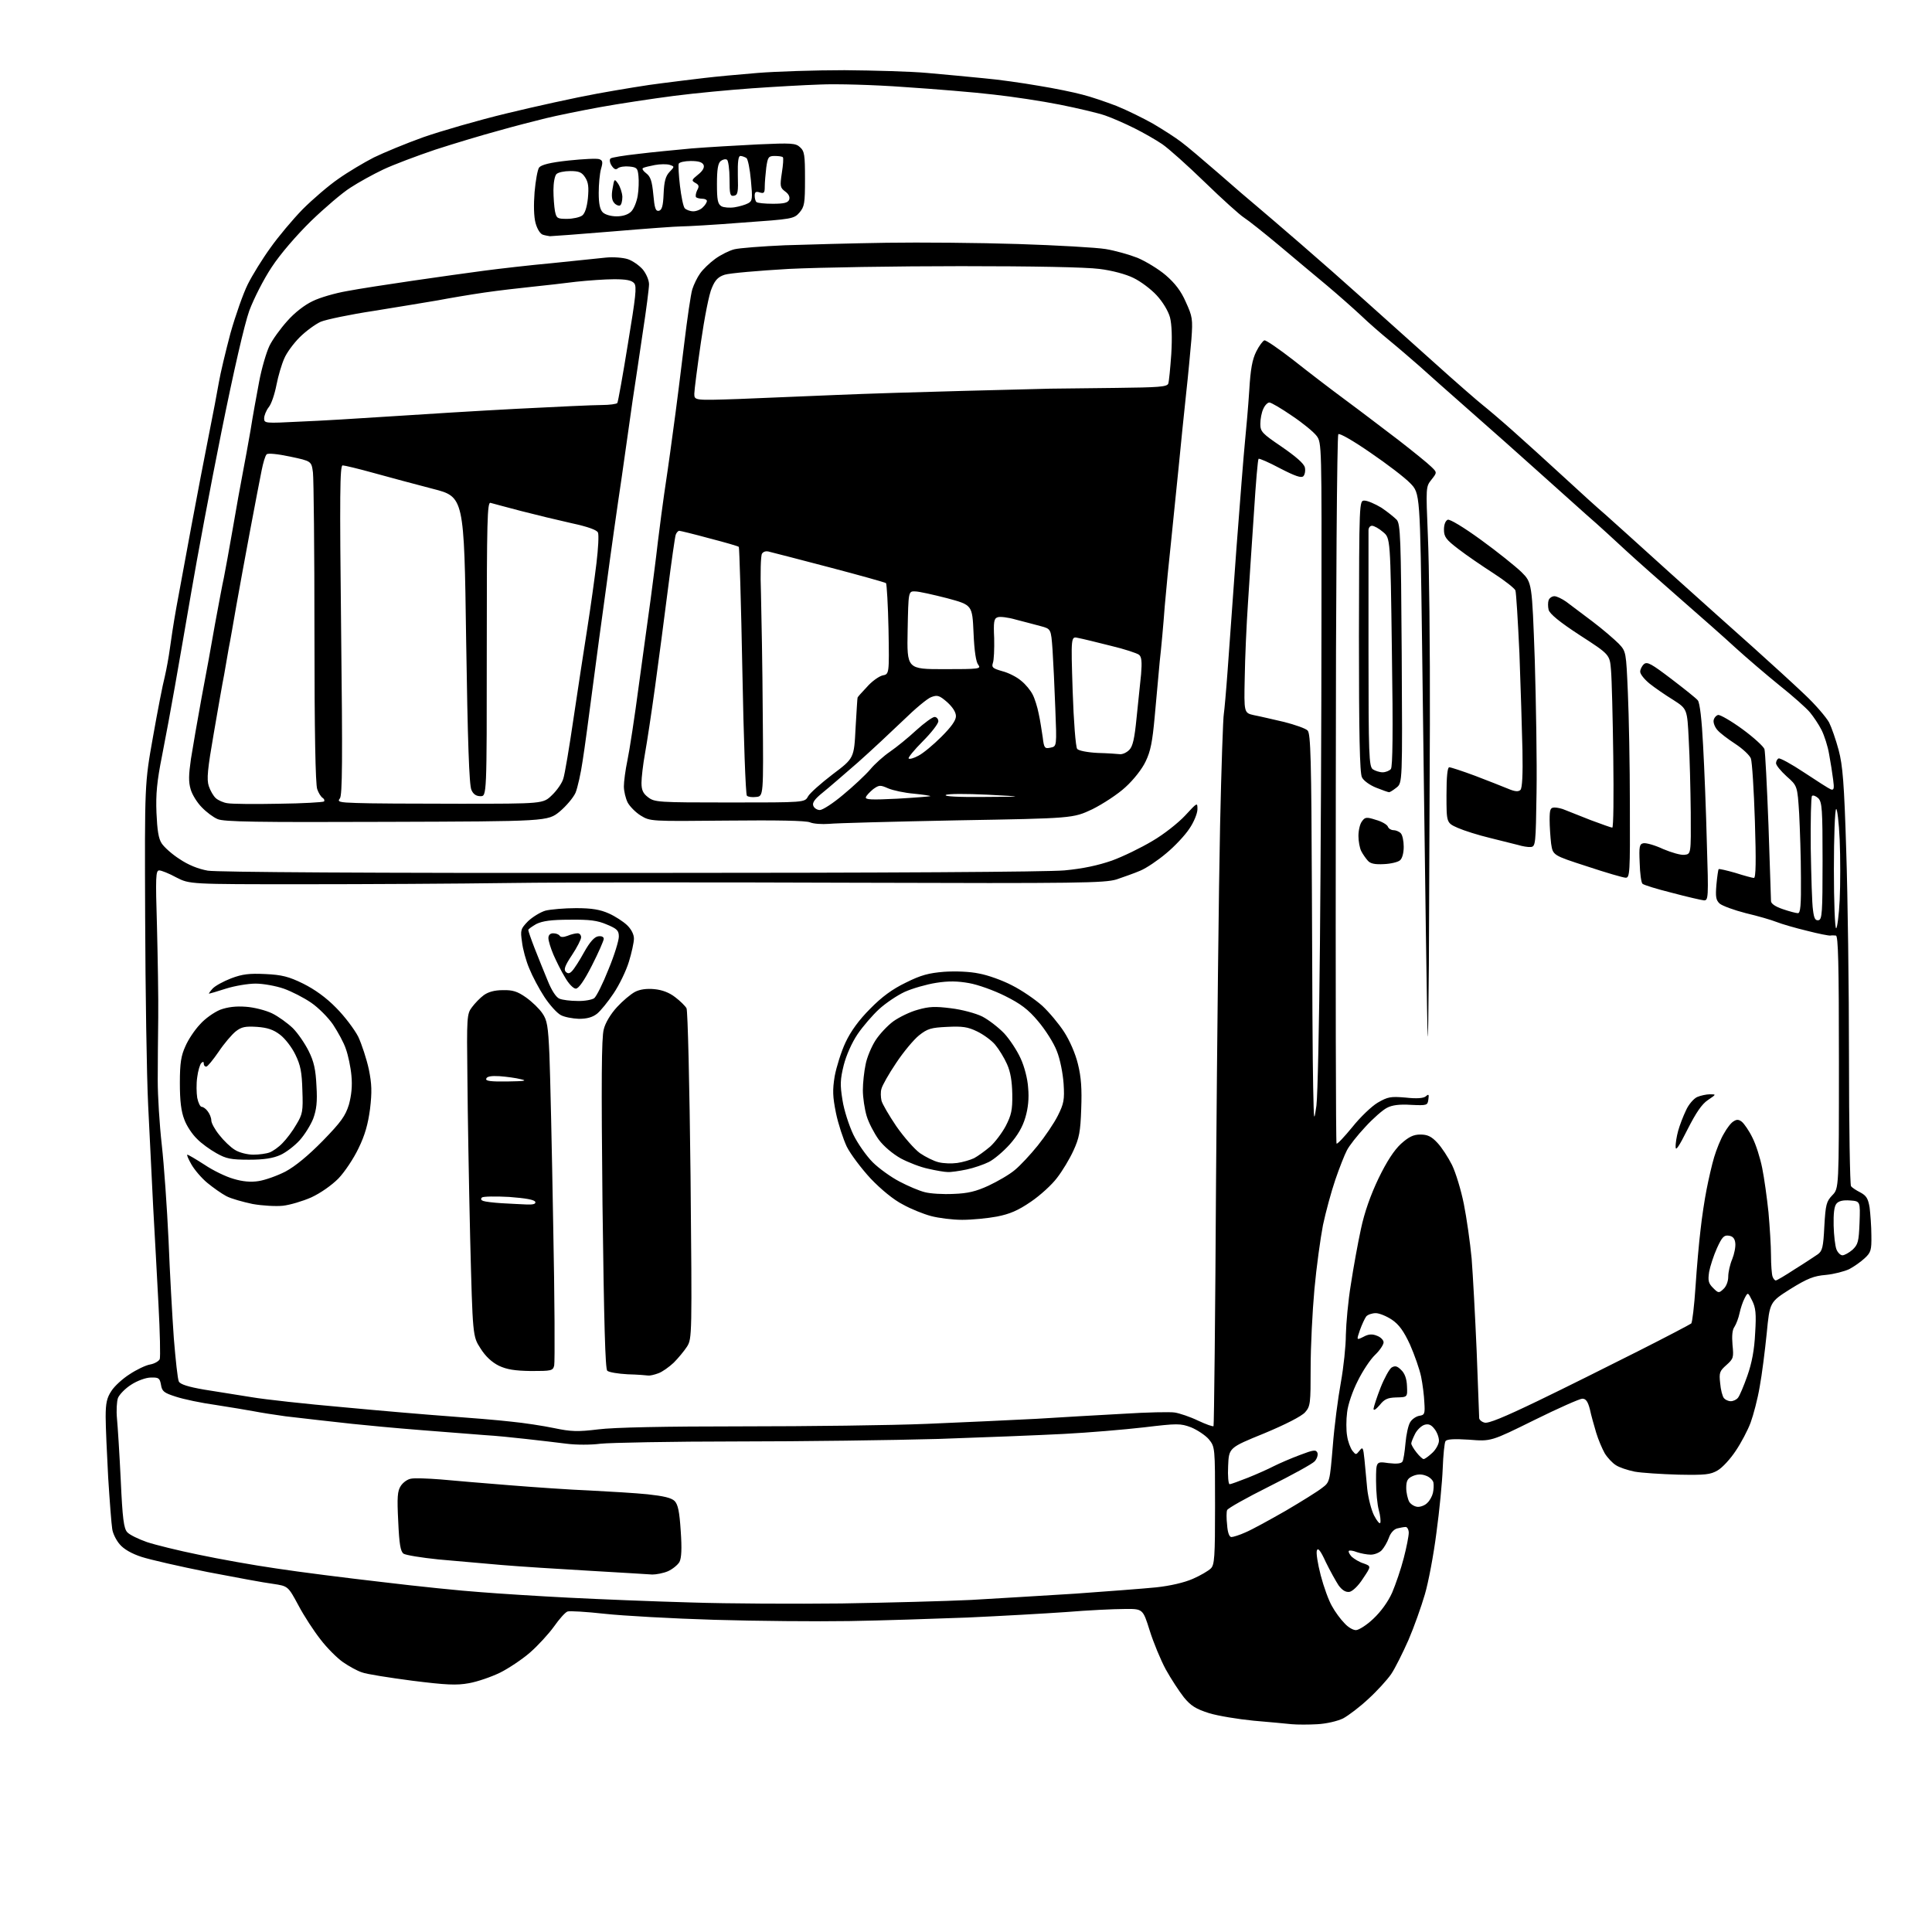 <?xml version="1.0" encoding="UTF-8" standalone="no"?>
<svg 
  version="1.1" 
  xmlns="http://www.w3.org/2000/svg" 
  xmlns:xlink="http://www.w3.org/1999/xlink" 
  xmlns:svg="http://www.w3.org/2000/svg"
  xmlns:rdf="http://www.w3.org/1999/02/22-rdf-syntax-ns#"
  xmlns:cc="http://creativecommons.org/ns#"
  xmlns:dc="http://purl.org/dc/elements/1.1/"
  viewBox="0 0 768 768"
  width="768"
  height="768"
>
<style>svg {background-color: white; }</style>"
<path stroke="none" fill="black" fill-rule="evenodd" d="M523.7,685.4C520.3,685.6 515.7,685.6 513.5,685.4C511.3,685.2 504.5,684.5 498.3,684.0C492.2,683.4 484.2,682.1 480.6,681.0C475.3,679.3 473.4,678.1 470.6,674.7C468.8,672.4 465.5,667.4 463.4,663.6C461.4,659.9 458.5,652.9 457.0,648.1C454.3,639.5 454.3,639.5 446.9,639.6C442.8,639.6 432.5,640.1 424.0,640.8C415.5,641.4 397.7,642.4 384.5,643.0C371.3,643.5 350.1,644.2 337.5,644.4C324.9,644.6 300.8,644.4 284.0,643.9C267.2,643.4 247.6,642.3 240.3,641.5C233.1,640.7 226.4,640.3 225.6,640.6C224.7,640.9 222.3,643.6 220.2,646.6C218.1,649.5 213.9,654.1 210.7,656.9C207.6,659.6 202.2,663.2 198.8,664.9C195.3,666.6 189.8,668.5 186.4,669.1C181.5,670.0 177.3,669.8 163.8,668.1C154.7,666.9 145.7,665.5 143.9,664.8C142.0,664.2 138.6,662.3 136.3,660.7C134.0,659.1 129.9,655.0 127.4,651.7C124.8,648.4 120.8,642.3 118.6,638.1C114.5,630.5 114.5,630.5 108.5,629.6C105.2,629.2 93.5,627.0 82.5,624.9C71.5,622.7 59.7,620.0 56.3,618.9C52.3,617.6 49.2,615.8 47.6,613.9C46.2,612.3 44.8,609.5 44.6,607.7C44.3,605.9 43.6,596.8 43.0,587.3C42.5,577.9 42.0,567.1 42.0,563.2C42.0,557.7 42.5,555.6 44.3,552.9C45.5,551.0 48.8,548.0 51.5,546.3C54.2,544.5 57.9,542.7 59.7,542.4C61.4,542.1 63.1,541.1 63.5,540.3C63.8,539.4 63.6,529.7 63.0,518.6C62.4,507.5 61.5,490.2 60.9,480.0C60.4,469.8 59.5,451.6 58.9,439.5C58.3,427.4 57.8,393.6 57.7,364.5C57.5,311.5 57.5,311.5 60.8,293.0C62.6,282.8 64.7,272.0 65.5,269.0C66.2,266.0 67.1,261.0 67.5,258.0C67.9,255.0 69.0,247.6 70.1,241.5C71.2,235.4 73.9,220.8 76.1,209.0C78.3,197.2 81.4,181.0 83.0,173.0C84.6,165.0 86.4,155.6 87.0,152.0C87.6,148.4 89.7,139.7 91.6,132.5C93.6,125.4 96.7,116.6 98.5,113.0C100.3,109.4 104.3,102.9 107.5,98.5C110.6,94.1 116.4,87.2 120.3,83.2C124.3,79.2 130.7,73.7 134.5,71.1C138.3,68.4 144.7,64.6 148.6,62.6C152.5,60.7 161.4,57.0 168.4,54.5C175.3,52.1 190.1,47.8 201.3,45.1C212.4,42.4 228.7,38.8 237.5,37.2C246.3,35.6 257.8,33.7 263.0,33.1C268.2,32.4 275.9,31.5 280.0,31.0C284.1,30.5 293.6,29.6 301.1,29.0C308.5,28.4 324.1,27.9 335.7,27.9C347.3,28.0 362.1,28.4 368.6,29.0C375.2,29.6 385.2,30.5 391.0,31.1C396.8,31.6 406.6,33.0 412.9,34.1C419.1,35.1 426.9,36.7 430.2,37.6C433.5,38.4 439.6,40.5 443.8,42.1C448.0,43.8 454.5,47.0 458.4,49.2C462.3,51.5 467.3,54.7 469.5,56.4C471.7,58.0 478.4,63.7 484.4,68.9C490.3,74.1 497.2,80.0 499.5,81.9C501.9,83.9 509.8,90.7 517.1,97.0C524.4,103.3 535.4,113.0 541.5,118.5C547.6,124.0 560.1,135.2 569.4,143.5C578.6,151.8 587.7,159.7 589.5,161.1C591.4,162.6 596.7,167.1 601.2,171.1C605.8,175.2 614.9,183.4 621.5,189.5C628.1,195.6 635.6,202.4 638.1,204.5C640.6,206.7 652.1,217.1 663.6,227.5C675.2,237.9 690.2,251.4 697.1,257.5C703.9,263.6 713.0,271.9 717.3,276.0C721.7,280.1 726.0,285.2 727.1,287.2C728.1,289.2 729.8,294.1 730.9,298.2C732.5,304.2 733.1,311.4 733.9,338.0C734.5,355.9 735.0,393.0 735.0,420.5C735.0,448.0 735.4,470.9 735.8,471.5C736.2,472.1 737.9,473.2 739.5,474.0C741.9,475.3 742.6,476.4 743.2,480.0C743.5,482.5 743.9,487.5 743.9,491.1C744.0,497.0 743.7,497.9 741.2,500.2C739.7,501.6 737.0,503.5 735.1,504.5C733.2,505.4 729.0,506.5 725.8,506.8C721.0,507.2 718.5,508.2 711.7,512.4C703.5,517.6 703.5,517.6 702.3,530.0C701.6,536.9 700.4,546.5 699.5,551.3C698.7,556.1 697.0,562.5 695.9,565.5C694.8,568.5 692.1,573.6 690.0,576.7C687.9,579.9 684.7,583.4 682.8,584.5C679.9,586.2 677.9,586.4 667.2,586.2C660.4,586.0 652.6,585.5 649.8,585.0C646.9,584.4 643.6,583.3 642.3,582.4C641.0,581.6 639.0,579.5 637.9,577.7C636.9,575.9 635.3,572.2 634.5,569.5C633.7,566.8 632.5,562.6 632.0,560.2C631.2,557.1 630.4,556.0 629.0,556.0C628.0,556.0 619.4,559.8 609.9,564.5C592.7,573.0 592.7,573.0 584.0,572.3C577.9,571.9 575.1,572.1 574.6,572.9C574.2,573.5 573.7,578.4 573.5,583.8C573.3,589.1 572.2,600.6 571.0,609.3C569.9,618.0 567.8,629.1 566.4,633.8C565.0,638.6 562.1,646.8 559.9,651.9C557.6,657.1 554.5,663.3 553.0,665.5C551.4,667.8 547.4,672.2 544.0,675.3C540.6,678.5 536.1,681.9 533.9,683.1C531.6,684.2 527.3,685.2 523.7,685.4zM539.0,648.0C540.1,648.0 543.3,646.0 545.9,643.5C548.9,640.7 551.8,636.7 553.4,633.1C554.8,629.8 556.9,623.7 558.0,619.4C559.1,615.2 560.0,610.6 560.0,609.3C560.0,608.1 559.4,607.0 558.8,607.0C558.1,607.0 556.5,607.3 555.3,607.6C554.0,608.0 552.7,609.5 552.1,611.3C551.5,613.0 550.2,615.2 549.3,616.2C548.4,617.2 546.4,618.0 544.9,618.0C543.4,618.0 540.9,617.5 539.4,617.0C537.9,616.4 536.5,616.2 536.2,616.5C535.9,616.8 536.4,617.8 537.3,618.8C538.3,619.7 540.4,621.0 542.1,621.5C545.1,622.6 545.1,622.6 541.8,627.5C539.9,630.5 537.6,632.6 536.4,632.8C534.9,633.0 533.5,632.1 532.1,630.2C531.0,628.5 528.7,624.4 527.0,620.9C525.0,616.5 523.9,615.1 523.5,616.3C523.1,617.1 523.8,621.6 525.0,626.2C526.2,630.8 528.2,636.3 529.5,638.5C530.7,640.7 532.9,643.7 534.4,645.2C535.8,646.8 537.8,648.0 539.0,648.0zM334.5,637.4C352.6,637.1 375.8,636.5 386.0,636.0C396.2,635.4 414.9,634.3 427.5,633.5C440.1,632.6 454.6,631.5 459.6,631.0C465.2,630.4 470.8,629.1 474.2,627.6C477.2,626.3 480.4,624.4 481.3,623.5C482.8,622.1 483.0,618.9 483.0,598.5C483.0,575.2 483.0,575.2 480.5,572.1C479.1,570.5 475.9,568.4 473.5,567.4C469.2,565.8 468.1,565.8 454.7,567.4C446.9,568.3 432.6,569.5 423.0,570.0C413.4,570.5 390.9,571.4 373.0,572.0C355.1,572.5 319.1,573.0 293.0,573.0C266.9,573.0 242.5,573.5 238.7,573.9C234.9,574.4 229.1,574.4 225.2,573.9C221.5,573.4 214.2,572.6 209.0,572.0C203.8,571.4 196.6,570.7 193.0,570.5C189.4,570.2 177.9,569.3 167.5,568.5C157.1,567.7 144.7,566.5 140.0,566.0C135.3,565.5 129.2,564.8 126.5,564.5C123.8,564.2 117.9,563.5 113.5,563.0C109.1,562.4 103.4,561.5 100.9,561.0C98.3,560.5 91.5,559.4 85.8,558.5C80.0,557.7 72.9,556.2 69.9,555.2C65.2,553.7 64.4,553.1 64.0,550.5C63.5,547.8 63.1,547.5 59.9,547.6C58.0,547.6 54.5,548.9 52.2,550.4C49.8,551.9 47.5,554.3 46.9,555.7C46.4,557.1 46.2,560.8 46.5,563.9C46.8,567.0 47.5,578.0 48.0,588.4C48.7,603.7 49.2,607.6 50.6,609.1C51.5,610.1 55.0,611.8 58.4,613.0C61.7,614.1 71.0,616.4 78.9,618.0C86.9,619.7 100.8,622.2 109.9,623.5C119.0,624.9 138.0,627.3 152.0,628.9C166.0,630.6 183.6,632.4 191.0,632.9C198.4,633.5 214.2,634.5 226.0,635.1C237.8,635.7 259.6,636.6 274.5,637.0C289.4,637.5 316.4,637.6 334.5,637.4zM259.3,625.9C257.8,625.8 246.5,625.1 234.3,624.4C222.0,623.7 206.3,622.7 199.3,622.1C192.2,621.5 181.0,620.5 174.3,619.9C167.5,619.2 161.3,618.2 160.4,617.6C159.2,616.7 158.7,613.8 158.3,604.8C157.8,595.1 158.0,592.7 159.3,590.7C160.2,589.3 162.0,588.0 163.4,587.8C164.8,587.5 170.1,587.7 175.2,588.1C180.3,588.6 192.6,589.6 202.5,590.4C212.4,591.2 226.8,592.2 234.5,592.5C242.2,592.9 252.5,593.5 257.4,594.0C263.8,594.7 266.9,595.4 268.2,596.7C269.5,598.1 270.1,600.8 270.6,608.6C271.1,615.7 270.9,619.3 270.1,620.9C269.4,622.1 267.3,623.8 265.5,624.6C263.6,625.4 260.8,625.9 259.3,625.9zM489.5,611.0C490.2,611.0 492.8,610.2 495.2,609.1C497.6,608.1 504.7,604.2 511.0,600.6C517.3,596.9 523.9,592.8 525.5,591.5C528.6,589.2 528.6,589.1 529.8,574.9C530.4,567.0 531.9,555.6 533.0,549.6C534.1,543.5 535.0,535.0 535.0,530.6C535.1,526.1 535.9,517.1 537.0,510.5C538.0,503.9 539.8,494.0 541.0,488.5C542.4,481.9 544.8,475.1 548.0,468.4C551.3,461.6 554.2,457.2 556.9,454.7C560.0,451.9 561.9,451.0 564.6,451.0C567.4,451.0 569.0,451.7 571.4,454.3C573.1,456.1 575.7,460.1 577.2,463.1C578.7,466.2 580.8,473.1 581.9,478.6C583.0,484.1 584.4,493.9 585.0,500.3C585.5,506.7 586.4,523.3 587.0,537.2C587.5,551.1 588.0,563.0 588.0,563.7C588.0,564.3 588.9,565.2 590.1,565.5C591.5,566.0 597.8,563.4 611.3,556.9C621.9,551.8 639.7,542.9 651.0,537.2C662.3,531.5 671.8,526.5 672.3,526.1C672.7,525.7 673.5,519.1 674.0,511.4C674.5,503.8 675.4,493.6 676.0,488.8C676.5,484.1 677.6,476.8 678.4,472.8C679.2,468.7 680.5,463.0 681.4,460.0C682.3,457.0 684.0,452.7 685.3,450.6C686.5,448.4 688.2,446.2 689.2,445.7C690.4,444.9 691.3,445.0 692.5,446.0C693.4,446.8 695.3,449.5 696.6,452.2C698.0,454.9 699.7,460.3 700.5,464.3C701.3,468.2 702.4,476.2 703.0,481.9C703.5,487.6 704.0,495.3 704.0,499.0C704.0,502.8 704.3,506.5 704.6,507.4C704.9,508.3 705.5,509.0 705.9,509.0C706.3,509.0 709.7,507.0 713.5,504.5C717.4,502.1 721.4,499.4 722.6,498.6C724.4,497.3 724.8,495.8 725.2,487.5C725.7,478.8 726.0,477.6 728.4,475.1C731.0,472.4 731.0,472.4 731.0,422.2C731.0,382.8 730.7,372.0 729.8,371.9C729.1,371.8 728.1,371.8 727.6,371.9C727.1,372.0 722.9,371.2 718.3,370.0C713.7,368.9 708.2,367.3 706.2,366.5C704.2,365.7 698.7,364.1 694.0,363.0C689.3,361.8 684.7,360.1 683.6,359.2C682.1,357.8 681.9,356.5 682.3,351.7C682.6,348.5 683.0,345.7 683.2,345.5C683.4,345.3 686.4,346.0 689.9,347.0C693.3,348.1 696.7,349.0 697.2,349.0C698.0,349.0 698.1,342.2 697.6,326.5C697.2,314.1 696.5,302.9 696.0,301.5C695.5,300.2 692.7,297.6 689.8,295.7C686.9,293.8 683.7,291.4 682.7,290.2C681.7,289.1 681.0,287.3 681.2,286.3C681.4,285.3 682.2,284.4 683.0,284.2C683.8,284.1 688.2,286.6 692.7,289.9C697.2,293.2 701.1,296.8 701.4,297.8C701.7,298.8 702.4,312.4 703.0,328.1C703.5,343.7 704.0,357.2 704.0,358.2C704.0,359.2 705.7,360.4 708.7,361.4C711.3,362.3 714.0,363.0 714.7,363.0C715.7,363.0 716.0,359.9 715.9,348.8C715.9,340.9 715.5,329.5 715.2,323.5C714.5,312.4 714.5,312.4 710.2,308.6C707.9,306.5 706.0,304.2 706.0,303.4C706.0,302.7 706.4,301.8 707.0,301.5C707.5,301.2 712.1,303.7 717.2,307.1C722.2,310.4 727.0,313.5 727.8,313.8C729.0,314.2 729.2,313.5 728.7,309.9C728.4,307.5 727.7,303.0 727.1,299.8C726.6,296.7 725.2,292.4 724.1,290.2C723.0,288.0 720.9,284.9 719.5,283.2C718.1,281.5 712.6,276.6 707.3,272.4C702.0,268.1 694.3,261.5 690.0,257.6C685.8,253.7 675.8,244.9 667.9,238.0C660.0,231.1 650.4,222.6 646.5,219.0C642.6,215.4 635.5,208.8 630.5,204.5C625.6,200.1 616.5,192.0 610.4,186.5C604.3,181.0 592.7,170.7 584.5,163.5C576.3,156.3 567.2,148.2 564.1,145.4C561.0,142.7 555.8,138.2 552.5,135.5C549.2,132.8 544.0,128.3 541.0,125.4C538.0,122.6 531.9,117.2 527.5,113.5C523.1,109.8 514.5,102.7 508.5,97.6C502.4,92.5 496.1,87.5 494.5,86.5C492.9,85.5 485.9,79.2 479.0,72.5C472.1,65.8 464.5,59.0 462.0,57.3C459.5,55.6 454.6,52.8 451.0,51.0C447.4,49.2 442.2,46.9 439.3,45.9C436.4,44.9 428.3,43.0 421.3,41.6C414.3,40.2 402.4,38.4 395.0,37.6C387.6,36.7 371.6,35.4 359.5,34.6C347.4,33.7 332.3,33.3 326.0,33.6C319.7,33.8 307.5,34.5 299.0,35.1C290.5,35.7 276.5,37.0 268.0,38.1C259.5,39.2 246.2,41.2 238.5,42.6C230.8,44.0 221.1,46.0 217.0,47.0C212.9,48.0 204.3,50.2 198.0,52.0C191.7,53.7 180.4,57.1 173.0,59.5C165.6,62.0 156.3,65.5 152.3,67.4C148.3,69.3 142.5,72.5 139.3,74.6C136.1,76.6 129.1,82.6 123.6,87.9C117.8,93.6 111.4,101.0 108.0,106.2C104.8,111.0 100.9,118.7 99.1,123.5C97.2,128.8 92.9,147.4 88.0,171.8C83.6,193.6 78.3,222.1 76.1,235.0C73.9,247.9 70.9,265.0 69.5,273.0C68.1,281.0 65.8,293.4 64.4,300.5C62.4,310.5 61.9,315.7 62.2,323.1C62.5,330.0 63.0,333.4 64.3,335.3C65.3,336.8 68.4,339.6 71.4,341.5C74.8,343.8 78.7,345.4 82.6,346.1C86.4,346.7 146.4,347.1 250.3,347.0C353.7,347.0 416.1,346.6 423.1,346.0C430.6,345.3 436.5,344.0 442.0,342.1C446.4,340.5 453.6,337.0 458.1,334.3C462.6,331.7 468.4,327.1 471.1,324.2C476.0,318.9 476.0,318.9 476.0,321.7C476.0,323.3 474.6,326.8 472.8,329.4C471.1,332.0 467.0,336.4 463.6,339.2C460.3,342.0 455.7,345.1 453.3,346.1C451.0,347.1 446.7,348.6 443.8,349.6C439.0,351.0 429.3,351.2 340.0,350.9C285.8,350.7 224.2,350.7 203.0,351.0C181.8,351.3 144.5,351.5 120.0,351.5C75.4,351.5 75.4,351.5 70.1,348.8C67.2,347.2 64.1,346.0 63.3,346.0C61.9,346.0 61.8,348.5 62.4,368.2C62.7,380.5 63.0,396.8 62.9,404.5C62.8,412.2 62.7,423.4 62.7,429.5C62.7,435.6 63.4,447.0 64.3,455.0C65.2,463.0 66.4,480.1 67.0,493.0C67.5,505.9 68.5,523.5 69.1,532.0C69.8,540.5 70.6,548.2 71.1,549.2C71.7,550.3 74.8,551.3 81.2,552.4C86.3,553.2 94.8,554.6 100.0,555.4C105.2,556.3 121.7,558.1 136.5,559.4C151.3,560.8 170.2,562.4 178.5,563.0C186.8,563.6 197.8,564.5 203.0,565.1C208.2,565.6 216.0,566.8 220.3,567.7C227.0,569.1 229.6,569.2 237.8,568.2C244.0,567.4 264.5,567.0 295.0,567.0C321.1,567.0 354.2,566.6 368.5,566.0C382.8,565.4 402.4,564.5 412.0,564.0C421.6,563.4 437.1,562.5 446.5,562.0C455.9,561.4 465.1,561.2 467.0,561.5C468.9,561.8 473.1,563.2 476.2,564.7C479.4,566.2 482.2,567.2 482.4,566.9C482.6,566.7 483.1,522.4 483.4,468.5C483.8,414.6 484.5,351.5 485.0,328.2C485.5,305.0 486.2,285.0 486.5,283.7C486.7,282.5 487.4,274.8 488.0,266.5C488.6,258.2 490.2,236.4 491.5,218.0C492.9,199.6 494.4,180.4 494.9,175.5C495.4,170.6 496.2,161.4 496.6,155.2C497.1,146.7 497.8,142.9 499.4,139.7C500.5,137.5 502.0,135.5 502.6,135.3C503.2,135.1 508.4,138.7 514.2,143.2C520.0,147.8 529.4,155.0 535.1,159.2C540.8,163.4 550.2,170.6 556.0,175.0C561.8,179.5 567.6,184.2 568.9,185.5C571.3,187.8 571.3,187.8 569.0,190.7C566.8,193.5 566.8,193.6 567.6,213.0C568.1,223.7 568.5,257.5 568.4,288.0C568.3,318.5 568.1,361.5 568.0,383.5C567.6,423.5 567.6,423.5 566.8,370.0C566.4,340.6 565.7,289.4 565.3,256.3C564.5,196.1 564.5,196.1 560.6,192.1C558.4,189.8 551.3,184.4 544.7,179.9C537.9,175.2 532.5,172.1 532.0,172.6C531.5,173.1 531.0,235.2 531.0,313.8C530.9,391.0 531.0,454.4 531.3,454.6C531.6,454.9 534.4,451.9 537.6,448.0C540.7,444.1 545.3,439.7 547.7,438.3C551.7,436.0 552.8,435.8 558.7,436.3C563.2,436.8 565.8,436.6 566.8,435.8C567.9,434.8 568.1,435.0 567.8,437.0C567.5,439.4 567.3,439.5 560.9,439.2C556.3,438.9 553.3,439.3 551.3,440.4C549.7,441.2 545.8,444.6 542.7,448.0C539.5,451.4 536.3,455.5 535.4,457.3C534.5,459.0 532.4,464.3 530.8,469.0C529.2,473.7 527.0,481.8 525.9,487.0C524.9,492.2 523.3,503.7 522.5,512.5C521.7,521.3 521.0,535.3 521.0,543.7C521.0,558.0 520.9,559.0 518.8,561.4C517.4,563.0 510.9,566.3 502.5,569.8C488.5,575.5 488.5,575.5 488.2,582.8C488.0,586.7 488.3,590.0 488.8,590.0C489.3,590.0 492.5,588.8 496.1,587.4C499.6,586.0 504.3,583.9 506.4,582.8C508.6,581.7 513.2,579.7 516.7,578.4C522.2,576.3 523.1,576.2 523.7,577.5C524.0,578.4 523.5,579.9 522.6,580.9C521.7,581.9 513.5,586.4 504.5,590.9C495.5,595.4 488.0,599.6 487.8,600.3C487.5,601.0 487.5,603.6 487.8,606.2C488.0,609.3 488.7,611.0 489.5,611.0zM548.7,605.3C548.9,604.7 548.7,602.4 548.1,600.3C547.5,598.2 547.0,593.0 547.0,588.7C547.0,580.9 547.0,580.9 551.9,581.6C555.2,582.0 557.0,581.8 557.5,581.0C557.9,580.4 558.4,577.1 558.7,573.7C559.0,570.3 559.8,566.5 560.6,565.3C561.3,564.1 563.0,563.0 564.2,562.8C566.3,562.5 566.5,562.0 566.2,557.5C566.1,554.8 565.5,550.1 564.9,547.2C564.3,544.3 562.3,538.6 560.5,534.5C558.0,529.1 556.1,526.5 553.3,524.6C551.2,523.2 548.3,522.0 546.9,522.0C545.4,522.0 543.7,522.6 543.1,523.3C542.5,524.1 541.4,526.5 540.6,528.7C539.2,532.8 539.2,532.8 542.0,531.4C544.0,530.3 545.5,530.2 547.4,531.0C548.8,531.5 550.0,532.7 550.0,533.6C550.0,534.5 548.5,536.8 546.6,538.6C544.7,540.4 541.6,545.1 539.7,549.0C537.7,552.9 535.8,558.4 535.5,561.4C535.1,564.4 535.1,568.6 535.5,570.8C535.8,573.0 536.8,575.6 537.6,576.7C539.0,578.4 539.0,578.4 540.4,576.7C541.7,575.0 541.9,575.3 542.4,580.2C542.7,583.1 543.2,588.4 543.5,591.9C543.9,595.5 545.1,600.2 546.2,602.4C547.4,604.7 548.5,606.0 548.7,605.3zM563.7,599.0C564.9,599.0 566.6,598.3 567.4,597.4C568.3,596.6 569.3,594.8 569.6,593.5C569.9,592.2 570.0,590.3 569.8,589.3C569.6,588.4 568.3,587.1 566.8,586.6C565.0,585.9 563.3,586.0 561.5,586.8C559.5,587.7 559.0,588.7 559.0,591.5C559.0,593.4 559.6,595.9 560.2,597.0C560.9,598.1 562.5,599.0 563.7,599.0zM565.9,580.0C566.4,580.0 567.9,578.9 569.4,577.5C570.8,576.2 572.0,574.0 572.0,572.7C572.0,571.3 571.2,569.2 570.2,568.0C568.9,566.3 567.8,565.9 566.2,566.4C565.0,566.8 563.3,568.4 562.5,570.0C561.7,571.6 561.0,573.3 561.0,573.8C561.0,574.3 561.9,575.9 563.1,577.4C564.2,578.8 565.5,580.0 565.9,580.0zM548.4,558.6C546.9,560.3 546.0,560.9 546.0,560.0C546.1,559.2 547.3,555.4 548.8,551.6C550.3,547.8 552.3,544.2 553.2,543.6C554.6,542.8 555.4,543.0 557.0,544.6C558.4,545.9 559.2,548.1 559.3,551.0C559.5,555.4 559.5,555.4 555.1,555.5C551.5,555.6 550.3,556.2 548.4,558.6zM688.0,557.0C689.0,557.0 690.3,556.4 690.9,555.6C691.5,554.9 693.2,550.9 694.6,546.9C696.4,541.8 697.4,536.5 697.7,529.9C698.2,522.1 697.9,519.8 696.5,517.0C694.8,513.6 694.8,513.6 693.5,516.1C692.8,517.4 691.9,520.1 691.5,522.0C691.1,523.9 690.2,526.3 689.5,527.4C688.6,528.6 688.4,531.0 688.7,534.6C689.2,539.6 689.1,540.1 686.3,542.6C683.6,545.0 683.3,545.6 683.8,549.9C684.0,552.4 684.7,555.1 685.3,555.8C685.8,556.4 687.0,557.0 688.0,557.0zM257.7,546.8C257.0,546.7 253.4,546.4 249.5,546.3C245.7,546.1 242.1,545.5 241.4,544.9C240.6,544.2 240.1,526.2 239.5,478.7C239.0,430.0 239.1,412.4 240.0,409.2C240.6,406.6 242.8,403.0 245.3,400.3C247.5,397.9 250.7,395.2 252.4,394.3C254.3,393.3 257.0,392.9 260.1,393.2C263.3,393.5 266.1,394.6 268.4,396.4C270.4,397.9 272.4,399.9 272.9,400.8C273.4,401.7 274.1,431.3 274.5,467.3C275.1,531.0 275.1,532.1 273.1,535.3C272.0,537.0 269.6,539.9 267.8,541.7C266.0,543.4 263.2,545.4 261.7,545.9C260.1,546.5 258.3,546.9 257.7,546.8zM211.1,545.0C204.6,544.9 201.5,544.4 198.3,542.9C195.5,541.5 193.0,539.2 191.0,536.0C187.9,531.2 187.9,531.2 186.9,492.3C186.4,471.0 185.9,442.2 185.8,428.3C185.5,404.3 185.6,403.0 187.6,400.4C188.7,398.9 190.8,396.7 192.3,395.6C194.1,394.3 196.6,393.6 199.9,393.6C203.8,393.5 205.7,394.1 209.1,396.5C211.5,398.2 214.4,401.0 215.6,402.8C217.5,405.5 217.9,407.9 218.4,419.2C218.7,426.5 219.4,456.8 219.9,486.6C220.5,516.3 220.6,541.6 220.3,542.8C219.8,544.9 219.2,545.0 211.1,545.0zM685.1,512.4C686.2,511.4 687.0,509.4 687.0,507.5C687.0,505.7 687.7,502.6 688.6,500.5C689.4,498.5 690.0,495.6 689.8,494.1C689.6,492.3 688.8,491.4 687.2,491.2C685.3,490.9 684.5,491.8 682.5,496.2C681.2,499.1 679.8,503.4 679.4,505.6C678.9,509.1 679.1,510.1 681.0,512.0C683.1,514.1 683.3,514.1 685.1,512.4zM732.4,499.0C733.2,499.0 735.0,498.0 736.4,496.8C738.6,494.7 738.9,493.6 739.2,486.0C739.5,477.5 739.5,477.5 735.4,477.2C732.6,477.0 730.9,477.4 730.0,478.5C729.1,479.6 728.8,482.5 728.9,487.2C729.0,491.1 729.5,495.3 730.0,496.6C730.5,497.9 731.6,499.0 732.4,499.0zM382.5,484.9C378.6,484.9 373.1,484.2 370.1,483.4C367.1,482.6 362.1,480.6 358.9,478.8C355.3,477.0 350.2,472.8 346.1,468.5C342.4,464.5 338.1,458.8 336.6,455.8C335.2,452.8 333.2,446.8 332.3,442.4C331.0,435.9 330.9,433.4 331.8,427.8C332.5,424.1 334.4,418.0 336.1,414.4C338.2,409.9 341.5,405.4 345.9,401.0C350.5,396.3 354.7,393.2 360.1,390.6C366.1,387.6 369.2,386.8 375.3,386.3C379.8,386.0 385.5,386.2 389.2,387.0C392.6,387.6 398.5,389.7 402.3,391.7C406.1,393.6 411.5,397.3 414.3,399.8C417.1,402.4 421.0,407.1 423.0,410.2C425.2,413.6 427.5,418.8 428.5,423.0C429.8,428.2 430.1,432.9 429.8,440.8C429.5,449.9 429.0,452.4 426.7,457.4C425.2,460.7 422.3,465.5 420.2,468.2C418.2,470.9 413.5,475.2 409.8,477.7C404.7,481.2 401.4,482.6 396.3,483.6C392.6,484.3 386.4,484.9 382.5,484.9zM112.5,479.3C109.8,479.6 104.3,479.3 100.4,478.6C96.6,477.8 91.9,476.5 90.0,475.5C88.1,474.5 84.7,472.1 82.4,470.2C80.1,468.3 77.3,465.0 76.1,462.9C74.9,460.8 74.1,459.0 74.5,459.0C74.8,459.0 77.9,460.8 81.3,463.0C84.7,465.3 89.9,467.8 92.8,468.6C96.4,469.7 99.7,470.0 102.8,469.5C105.4,469.1 110.2,467.4 113.5,465.7C117.4,463.6 122.5,459.4 128.3,453.5C135.6,446.0 137.3,443.6 138.7,439.1C139.7,435.4 140.1,431.7 139.7,427.6C139.4,424.2 138.4,419.5 137.5,417.0C136.7,414.5 134.3,410.2 132.4,407.3C130.5,404.5 126.5,400.5 123.7,398.6C120.8,396.6 115.9,394.1 112.8,393.0C109.6,391.9 104.6,391.0 101.6,391.0C98.6,391.0 93.3,391.9 89.8,393.0C86.4,394.1 83.3,395.0 83.1,395.0C82.9,395.0 83.5,394.1 84.5,393.0C85.5,391.9 88.8,390.1 91.9,388.9C96.4,387.2 99.1,386.9 105.5,387.2C112.0,387.5 114.8,388.2 120.5,391.0C125.1,393.3 129.6,396.5 133.6,400.6C137.0,404.0 140.9,409.2 142.4,412.1C143.8,415.1 145.7,420.9 146.6,425.0C147.8,430.9 147.9,434.0 147.1,440.8C146.3,446.8 145.1,451.2 142.5,456.5C140.6,460.5 137.0,465.9 134.5,468.5C131.8,471.2 127.4,474.3 123.7,476.0C120.3,477.5 115.2,479.0 112.5,479.3zM209.3,478.8C212.0,478.9 213.0,478.6 212.8,477.8C212.5,476.9 209.0,476.3 202.4,475.8C197.0,475.5 192.1,475.6 191.6,476.0C191.0,476.6 191.2,477.1 192.1,477.4C192.9,477.7 196.2,478.1 199.5,478.3C202.8,478.5 207.2,478.7 209.3,478.8zM379.0,474.6C384.8,474.4 388.0,473.6 393.0,471.3C396.6,469.6 401.3,466.9 403.4,465.1C405.5,463.4 409.6,459.0 412.5,455.4C415.4,451.8 419.0,446.5 420.5,443.5C422.9,438.7 423.2,437.2 422.8,430.8C422.5,426.6 421.4,421.0 420.1,417.8C418.9,414.6 415.5,409.3 412.7,406.0C408.7,401.2 405.7,399.0 399.5,395.9C395.1,393.7 388.7,391.4 385.2,390.8C380.7,390.0 377.1,389.9 372.1,390.7C368.3,391.3 362.7,392.9 359.6,394.3C356.6,395.7 352.0,398.8 349.4,401.2C346.9,403.5 343.0,408.0 340.9,411.1C338.6,414.5 336.4,419.5 335.4,423.4C334.0,429.1 333.9,431.2 334.9,437.3C335.5,441.3 337.5,447.4 339.2,451.0C340.9,454.5 344.4,459.5 346.9,462.0C349.4,464.5 354.3,468.0 357.6,469.7C361.0,471.5 365.5,473.4 367.6,473.9C369.8,474.5 374.9,474.8 379.0,474.6zM376.7,465.9C375.5,465.9 372.0,465.3 369.0,464.6C366.0,464.0 361.1,462.1 358.1,460.5C354.9,458.7 351.3,455.7 349.3,453.0C347.5,450.5 345.3,446.3 344.5,443.6C343.7,440.9 343.0,436.3 343.0,433.4C343.0,430.5 343.5,425.9 344.1,423.1C344.6,420.4 346.4,416.1 348.0,413.6C349.6,411.1 352.8,407.7 355.1,406.0C357.5,404.3 361.8,402.2 364.8,401.4C369.3,400.1 371.7,400.0 378.0,400.8C382.3,401.3 387.9,402.8 390.5,404.1C393.0,405.4 396.9,408.4 399.2,410.8C401.4,413.2 404.3,417.6 405.7,420.7C407.2,423.9 408.5,428.9 408.7,432.4C409.1,436.6 408.7,440.5 407.6,444.2C406.5,448.0 404.5,451.4 401.4,454.9C398.8,457.8 395.1,460.9 393.1,461.9C391.1,462.9 387.1,464.3 384.2,464.9C381.3,465.5 377.9,466.0 376.7,465.9zM380.5,462.3C382.7,462.0 385.7,461.1 387.2,460.4C388.7,459.6 391.6,457.5 393.6,455.8C395.5,454.1 398.3,450.4 399.8,447.6C402.0,443.3 402.5,441.3 402.4,435.0C402.3,429.8 401.7,426.1 400.3,423.0C399.2,420.5 397.1,417.1 395.6,415.3C394.2,413.6 390.9,411.2 388.4,410.0C384.7,408.2 382.6,407.9 376.5,408.2C370.1,408.5 368.7,408.9 365.3,411.6C363.2,413.3 359.1,418.2 356.2,422.6C353.3,426.9 350.7,431.5 350.4,432.8C350.0,434.0 350.1,436.1 350.4,437.5C350.7,438.8 353.4,443.4 356.3,447.7C359.3,452.0 363.5,456.8 365.7,458.4C367.9,459.9 371.3,461.6 373.1,462.0C375.0,462.5 378.3,462.6 380.5,462.3zM99.0,461.0C91.7,461.0 89.9,460.6 86.0,458.4C83.5,457.0 80.0,454.5 78.3,452.7C76.5,451.0 74.2,447.6 73.3,445.1C72.0,441.8 71.5,437.7 71.5,430.5C71.5,422.5 72.0,419.6 73.7,415.9C74.8,413.3 77.4,409.4 79.5,407.2C81.5,404.9 85.1,402.4 87.5,401.4C90.5,400.3 93.8,399.9 97.7,400.2C100.9,400.4 105.6,401.6 108.1,402.8C110.6,404.0 114.3,406.7 116.4,408.7C118.4,410.7 121.2,414.8 122.7,417.8C124.8,422.0 125.5,425.2 125.8,431.7C126.2,438.1 125.8,441.1 124.5,444.7C123.5,447.2 121.1,451.1 119.1,453.3C117.1,455.5 113.7,458.1 111.5,459.1C108.6,460.4 105.1,461.0 99.0,461.0zM100.7,459.0C103.0,459.0 105.9,458.6 107.2,458.1C108.5,457.6 110.8,456.0 112.3,454.4C113.9,452.8 116.4,449.5 117.8,447.0C120.3,442.9 120.5,441.7 120.2,433.5C120.0,426.2 119.5,423.5 117.4,419.2C116.0,416.3 113.3,412.8 111.3,411.3C108.7,409.3 106.3,408.5 102.2,408.2C97.5,407.9 96.0,408.2 93.7,410.0C92.2,411.2 89.1,414.8 86.9,418.1C84.7,421.3 82.5,424.0 82.0,424.0C81.4,424.0 81.0,423.5 81.0,422.8C81.0,422.0 80.7,421.9 80.0,422.6C79.5,423.1 78.7,425.7 78.4,428.2C78.0,430.8 78.1,434.5 78.4,436.4C78.8,438.4 79.6,440.0 80.2,440.0C80.8,440.0 81.9,440.8 82.6,441.8C83.3,442.7 84.0,444.3 84.0,445.4C84.0,446.4 85.4,449.0 87.2,451.2C88.9,453.4 91.7,456.1 93.4,457.1C95.1,458.2 98.4,459.0 100.7,459.0zM670.8,449.0C667.5,455.6 666.1,457.7 666.1,456.0C666.0,454.6 666.5,451.7 667.1,449.5C667.7,447.3 669.1,443.7 670.2,441.4C671.2,439.1 673.2,436.8 674.6,436.1C676.0,435.5 678.3,435.0 679.7,435.0C682.3,435.0 682.3,435.0 678.9,437.3C676.5,438.9 674.2,442.3 670.8,449.0zM523.3,439.5C523.8,435.6 524.4,406.6 524.7,375.0C525.0,343.4 525.3,285.7 525.3,246.8C525.4,176.9 525.4,176.0 523.4,173.3C522.2,171.7 517.8,168.1 513.6,165.3C509.4,162.4 505.3,160.0 504.6,160.0C503.9,160.0 502.8,161.1 502.2,162.5C501.5,163.9 501.0,166.6 501.0,168.5C501.0,171.6 501.7,172.3 509.5,177.6C515.0,181.4 518.3,184.2 518.7,185.8C519.0,187.1 518.7,188.7 518.1,189.3C517.3,190.1 514.9,189.3 508.9,186.2C504.4,183.8 500.5,182.1 500.3,182.4C500.0,182.6 499.2,192.0 498.5,203.2C497.7,214.3 496.7,230.7 496.1,239.5C495.5,248.3 494.9,261.8 494.8,269.4C494.5,283.4 494.5,283.4 498.5,284.3C500.7,284.7 506.1,286.0 510.5,287.0C514.8,288.1 519.1,289.6 519.8,290.4C521.0,291.6 521.3,301.8 521.5,354.7C521.6,389.2 521.8,424.0 522.0,432.0C522.3,446.0 522.3,446.3 523.3,439.5zM201.7,429.9C208.6,429.8 209.8,429.6 207.0,429.0C205.1,428.5 201.3,428.0 198.6,427.8C195.3,427.6 193.5,427.9 193.3,428.8C192.9,429.7 195.0,430.0 201.7,429.9zM230.1,405.0C227.6,404.9 224.3,404.3 222.9,403.5C221.4,402.7 218.5,399.5 216.4,396.3C214.3,393.1 211.6,388.0 210.4,385.0C209.1,382.0 207.8,377.2 207.5,374.4C206.8,369.7 207.0,369.2 209.9,366.2C211.7,364.5 214.8,362.6 216.8,362.0C218.8,361.5 224.3,361.0 229.0,361.0C235.4,361.0 238.6,361.6 242.0,363.1C244.5,364.2 247.7,366.3 249.2,367.7C250.9,369.3 252.0,371.4 252.0,373.1C252.0,374.6 251.1,378.7 250.0,382.3C248.9,385.9 246.2,391.5 243.9,394.9C241.7,398.2 238.7,401.9 237.3,403.0C235.5,404.4 233.3,405.0 230.1,405.0zM229.6,397.9C232.3,398.0 235.4,397.4 236.2,396.8C237.1,396.1 239.7,390.9 241.9,385.3C244.2,379.8 246.0,373.9 246.0,372.3C246.0,369.9 245.3,369.2 241.2,367.5C237.5,365.9 234.4,365.5 226.5,365.6C219.1,365.6 215.7,366.1 213.2,367.3C211.5,368.3 210.0,369.3 210.0,369.7C210.0,370.1 211.1,373.3 212.5,376.9C213.9,380.5 216.3,386.4 217.7,389.8C219.3,393.8 221.1,396.5 222.4,397.0C223.6,397.5 226.8,397.9 229.6,397.9zM228.9,393.0C227.9,393.0 226.0,391.0 224.6,388.5C223.1,386.1 221.1,382.0 220.0,379.5C218.9,376.9 218.0,374.0 218.0,372.9C218.0,371.7 218.7,371.0 219.9,371.0C221.0,371.0 222.1,371.4 222.5,372.0C222.9,372.6 224.0,372.6 225.6,372.0C227.0,371.4 228.8,371.0 229.6,371.0C230.4,371.0 231.0,371.7 231.0,372.6C231.0,373.4 229.4,376.6 227.4,379.6C224.6,383.8 224.0,385.4 224.9,386.3C225.7,387.1 226.4,387.1 227.4,386.0C228.2,385.2 230.4,381.8 232.2,378.5C234.5,374.4 236.3,372.4 237.8,372.2C239.1,372.0 240.0,372.4 240.0,373.2C240.0,373.9 237.9,378.7 235.3,383.8C232.2,389.9 230.0,393.0 228.9,393.0zM729.9,369.0C730.3,369.0 731.0,363.9 731.3,357.8C731.6,351.6 731.6,340.8 731.3,333.8C731.0,326.8 730.3,321.3 729.9,321.6C729.4,321.9 729.0,332.7 729.0,345.6C729.0,358.5 729.4,369.0 729.9,369.0zM722.9,365.8C724.3,365.5 724.5,362.9 724.5,342.3C724.5,321.6 724.3,318.9 722.8,317.3C721.8,316.4 720.7,316.0 720.3,316.4C719.9,316.8 719.7,326.2 719.8,337.3C720.0,348.4 720.3,359.4 720.7,361.8C721.1,365.1 721.6,366.0 722.9,365.8zM677.3,357.9C676.3,357.8 670.6,356.5 664.6,354.9C658.6,353.4 653.4,351.8 652.9,351.3C652.4,350.8 651.9,347.1 651.8,343.0C651.5,336.5 651.7,335.5 653.3,335.2C654.4,335.0 657.9,336.0 661.1,337.5C664.4,338.9 668.2,340.0 669.6,339.8C672.2,339.5 672.2,339.5 672.1,323.0C672.0,313.9 671.7,300.9 671.3,294.1C670.7,281.8 670.7,281.8 665.1,278.2C662.0,276.3 657.8,273.4 655.8,271.8C653.7,270.1 652.0,268.0 652.0,267.0C652.0,266.1 652.7,264.7 653.5,264.0C654.8,262.9 656.5,263.9 664.4,269.9C669.5,273.8 674.3,277.6 674.9,278.4C675.7,279.3 676.5,286.2 677.0,296.2C677.5,305.2 678.2,322.7 678.5,335.2C679.2,357.0 679.1,358.0 677.3,357.9zM646.2,348.9C645.3,348.9 638.4,346.9 630.9,344.4C617.3,340.0 617.3,340.0 616.6,335.4C616.3,332.8 616.0,328.5 616.0,325.9C616.0,321.7 616.3,321.0 618.0,321.0C619.0,321.0 620.9,321.4 622.2,322.0C623.5,322.5 628.0,324.3 632.3,326.0C636.6,327.6 640.5,329.0 640.9,329.0C641.4,329.0 641.5,316.3 641.3,300.8C641.1,285.2 640.7,269.7 640.4,266.4C639.9,260.2 639.9,260.2 628.0,252.5C620.0,247.3 616.0,244.0 615.6,242.4C615.3,241.2 615.3,239.4 615.6,238.6C615.9,237.7 617.0,237.0 617.9,237.0C618.8,237.0 620.9,238.0 622.6,239.2C624.3,240.5 629.0,244.0 633.1,247.1C637.2,250.2 641.8,254.2 643.5,255.9C646.4,259.0 646.4,259.1 647.1,275.3C647.5,284.2 647.9,304.4 647.9,320.2C648.0,347.0 647.9,349.0 646.2,348.9zM550.1,343.5C546.5,343.7 544.7,343.3 543.7,342.1C542.9,341.2 541.7,339.5 541.1,338.3C540.5,337.1 540.0,334.4 540.0,332.3C540.0,330.1 540.6,327.5 541.4,326.5C542.6,324.8 543.2,324.7 546.9,325.9C549.2,326.5 551.4,327.8 551.7,328.6C552.0,329.4 553.0,330.0 553.9,330.0C554.8,330.0 556.1,330.5 556.8,331.2C557.5,331.9 558.0,334.3 558.0,336.6C558.0,339.1 557.4,341.3 556.5,342.0C555.7,342.7 552.8,343.4 550.1,343.5zM608.5,336.7C607.4,336.8 605.1,336.4 603.5,335.9C601.9,335.5 596.8,334.2 592.3,333.1C587.7,332.0 582.0,330.2 579.5,329.1C575.0,327.1 575.0,327.1 575.0,316.1C575.0,308.6 575.4,305.0 576.1,305.0C576.7,305.0 581.3,306.5 586.4,308.4C591.4,310.3 597.2,312.6 599.4,313.5C602.2,314.7 603.6,314.8 604.4,314.0C605.1,313.3 605.4,308.0 605.2,298.2C605.0,290.1 604.5,272.9 604.0,259.8C603.4,246.8 602.7,235.5 602.4,234.7C602.1,233.9 598.2,230.8 593.7,227.9C589.2,225.0 582.9,220.7 579.8,218.3C574.8,214.5 574.0,213.4 574.0,210.5C574.0,208.5 574.6,207.0 575.5,206.6C576.3,206.3 581.7,209.5 588.7,214.6C595.2,219.3 602.4,225.1 604.8,227.4C609.0,231.6 609.0,231.6 610.1,262.5C610.6,279.6 611.0,303.2 610.8,315.0C610.5,335.7 610.4,336.5 608.5,336.7zM329.5,327.5C326.8,327.7 323.4,327.5 322.0,326.9C320.4,326.2 308.8,326.0 289.0,326.2C258.5,326.5 258.5,326.5 254.7,324.2C252.6,322.9 250.3,320.5 249.5,319.0C248.7,317.4 248.0,314.5 248.0,312.6C248.0,310.7 248.6,306.1 249.4,302.3C250.2,298.6 252.3,284.9 254.0,272.0C255.8,259.1 257.8,244.0 258.6,238.5C259.3,233.0 260.7,222.7 261.5,215.5C262.4,208.3 263.5,199.8 264.0,196.5C264.5,193.2 266.1,182.4 267.4,172.5C268.8,162.6 270.8,146.4 272.0,136.5C273.2,126.6 274.6,116.9 275.2,115.0C275.8,113.1 277.2,110.2 278.3,108.7C279.4,107.1 282.1,104.5 284.3,102.9C286.5,101.3 289.9,99.6 291.9,99.1C293.9,98.6 302.9,97.9 312.0,97.5C321.1,97.2 339.3,96.7 352.5,96.5C365.7,96.3 389.2,96.5 404.7,97.0C420.2,97.5 435.9,98.4 439.5,99.0C443.2,99.6 448.9,101.2 452.2,102.5C455.5,103.9 460.6,107.0 463.4,109.4C467.1,112.6 469.5,115.7 471.4,120.1C474.0,125.8 474.2,126.8 473.6,134.9C473.2,139.6 472.3,149.3 471.5,156.5C470.7,163.7 469.4,176.9 468.5,186.0C467.6,195.1 466.2,208.3 465.5,215.5C464.7,222.7 463.6,234.1 463.0,241.0C462.5,247.9 461.6,257.8 461.0,263.0C460.5,268.2 459.6,278.1 459.0,285.0C458.1,294.8 457.4,298.6 455.4,302.7C454.0,305.7 450.6,310.0 447.4,312.9C444.4,315.7 438.4,319.6 434.2,321.7C426.5,325.3 426.5,325.3 380.5,326.1C355.2,326.6 332.2,327.2 329.5,327.5zM153.6,326.7C102.2,326.9 88.9,326.7 86.5,325.6C84.8,324.9 82.0,322.8 80.2,320.9C78.4,319.1 76.4,315.9 75.8,313.8C74.9,310.8 75.0,308.0 75.9,301.7C76.6,297.2 78.5,286.3 80.1,277.5C81.8,268.7 84.2,255.4 85.5,247.9C86.9,240.4 88.4,232.2 89.0,229.6C89.5,227.1 91.1,218.4 92.5,210.3C93.9,202.1 95.7,192.1 96.5,188.0C97.3,183.9 98.7,176.2 99.6,171.0C100.4,165.8 102.0,157.1 103.0,151.8C104.0,146.4 105.9,140.0 107.1,137.5C108.3,135.0 111.5,130.6 114.2,127.6C117.1,124.3 121.1,121.2 124.3,119.7C127.1,118.3 133.3,116.5 138.0,115.7C142.7,114.8 154.4,113.0 164.0,111.6C173.6,110.2 186.4,108.4 192.5,107.6C198.6,106.8 210.7,105.4 219.5,104.6C228.3,103.7 237.9,102.7 240.8,102.4C243.7,102.1 247.6,102.4 249.5,103.0C251.4,103.6 254.1,105.5 255.5,107.1C256.9,108.8 258.0,111.4 258.0,113.0C258.0,114.5 256.9,123.2 255.5,132.2C254.2,141.1 252.4,153.2 251.5,159.0C250.7,164.8 248.7,178.7 247.1,190.0C245.4,201.3 242.7,220.4 241.1,232.5C239.4,244.6 236.9,263.3 235.5,274.0C234.1,284.7 232.4,297.6 231.6,302.5C230.9,307.4 229.6,313.1 228.8,315.1C227.9,317.1 225.1,320.4 222.5,322.6C217.7,326.5 217.7,326.5 153.6,326.7zM325.9,322.0C327.0,322.0 331.2,319.3 335.2,315.9C339.2,312.6 344.0,308.1 345.9,305.9C347.7,303.7 351.3,300.5 353.8,298.8C356.4,297.0 361.1,293.2 364.2,290.3C367.4,287.4 370.7,285.0 371.5,285.0C372.3,285.0 373.0,285.8 373.0,286.7C373.0,287.7 370.2,291.3 366.8,294.7C363.4,298.1 360.9,301.2 361.2,301.5C361.5,301.9 363.3,301.4 365.1,300.4C366.9,299.5 371.0,296.1 374.2,292.9C378.1,289.0 380.0,286.4 380.0,284.7C380.0,283.1 378.7,281.1 376.5,279.1C373.4,276.4 372.6,276.2 370.2,277.1C368.7,277.6 363.7,281.8 359.0,286.4C354.3,290.9 346.2,298.5 341.0,303.1C335.7,307.7 329.5,313.1 327.0,315.1C323.9,317.6 322.8,319.1 323.3,320.3C323.6,321.2 324.8,322.0 325.9,322.0zM110.8,319.5C120.3,319.4 128.4,318.9 128.8,318.6C129.1,318.2 128.9,317.6 128.3,317.2C127.6,316.8 126.6,315.2 126.1,313.7C125.4,311.8 125.0,291.0 125.0,251.6C125.0,219.0 124.7,190.3 124.4,187.8C123.8,183.3 123.8,183.3 115.3,181.5C110.1,180.4 106.5,180.1 106.0,180.6C105.4,181.2 104.6,184.0 104.0,187.0C103.4,190.0 101.3,200.8 99.4,211.0C97.5,221.2 95.0,234.7 93.9,241.0C92.8,247.3 91.5,254.9 90.9,257.8C90.4,260.6 89.6,265.4 89.1,268.2C88.5,271.1 86.7,281.5 85.0,291.4C82.5,305.8 82.1,309.8 83.0,312.5C83.6,314.3 84.8,316.4 85.8,317.3C86.7,318.1 88.8,319.1 90.5,319.3C92.2,319.6 101.3,319.7 110.8,319.5zM182.7,319.5C215.9,319.5 215.9,319.5 219.4,316.1C221.4,314.2 223.4,311.3 223.9,309.6C224.5,307.9 226.3,297.1 228.0,285.5C229.7,273.9 232.2,257.8 233.5,249.5C234.8,241.2 236.4,229.7 237.1,223.9C237.8,218.1 238.1,212.6 237.7,211.7C237.3,210.7 233.8,209.4 227.3,208.0C221.9,206.8 212.8,204.6 207.0,203.1C201.2,201.6 195.8,200.1 195.0,199.9C193.7,199.5 193.5,206.5 193.5,258.0C193.5,316.5 193.5,316.5 191.0,316.5C189.3,316.5 188.1,315.7 187.4,314.0C186.5,312.3 185.9,294.3 185.3,254.5C184.5,197.5 184.5,197.5 172.0,194.3C165.1,192.5 154.6,189.7 148.5,188.0C142.4,186.3 136.9,185.0 136.2,185.0C135.1,185.0 135.0,196.9 135.6,250.5C136.2,302.0 136.1,316.2 135.1,317.4C134.0,318.7 134.8,319.0 141.7,319.2C146.0,319.4 164.4,319.5 182.7,319.5zM290.1,319.0C319.9,319.0 319.9,319.0 321.2,316.6C321.9,315.3 326.3,311.4 331.0,307.8C339.5,301.4 339.5,301.4 340.1,289.4C340.5,282.9 340.8,277.4 340.9,277.3C340.9,277.1 342.6,275.2 344.6,273.1C346.5,270.9 349.3,268.9 350.8,268.5C353.5,268.0 353.5,268.0 353.2,250.2C353.0,240.5 352.5,232.2 352.2,231.8C351.8,231.5 341.8,228.7 330.0,225.6C318.2,222.5 307.4,219.7 306.1,219.4C304.6,218.9 303.5,219.2 302.9,220.1C302.4,220.9 302.2,228.0 302.5,236.0C302.7,244.0 303.1,265.4 303.2,283.5C303.5,316.5 303.5,316.5 300.6,316.8C299.0,317.0 297.4,316.8 296.9,316.3C296.4,315.8 295.6,293.5 295.1,266.6C294.6,239.8 293.9,217.6 293.7,217.4C293.4,217.1 288.2,215.6 282.0,214.0C275.8,212.3 270.4,211.0 270.0,211.0C269.6,211.0 268.9,211.7 268.6,212.6C268.3,213.5 266.9,223.3 265.5,234.3C264.1,245.4 261.8,262.8 260.4,273.0C259.0,283.2 257.2,295.1 256.4,299.5C255.6,303.9 255.0,309.2 255.0,311.2C255.0,314.0 255.6,315.4 257.6,316.9C260.2,318.9 261.4,319.0 290.1,319.0zM356.6,317.5C363.7,317.1 369.6,316.6 369.8,316.5C370.0,316.3 367.1,315.9 363.3,315.5C359.6,315.2 355.0,314.2 353.1,313.4C349.9,312.0 349.5,312.0 347.1,313.7C345.8,314.8 344.4,316.2 344.2,316.9C343.9,317.9 346.4,318.0 356.6,317.5zM391.0,316.8C407.5,316.7 407.5,316.7 392.5,315.9C384.0,315.5 376.9,315.5 376.0,316.0C375.1,316.6 380.9,316.9 391.0,316.8zM552.1,314.9C551.8,314.9 549.5,314.1 547.0,313.1C544.5,312.1 542.0,310.3 541.4,309.0C540.5,307.4 540.2,291.4 540.2,252.9C540.3,199.0 540.3,199.0 542.4,199.0C543.6,199.0 546.6,200.3 549.1,201.8C551.5,203.4 554.2,205.6 555.2,206.6C556.7,208.3 556.9,213.7 557.2,259.8C557.5,311.2 557.5,311.2 555.1,313.1C553.8,314.1 552.5,315.0 552.1,314.9zM549.6,307.0C550.8,307.0 552.3,306.4 552.9,305.7C553.6,304.7 553.8,291.4 553.3,259.1C552.7,213.9 552.7,213.9 549.8,211.5C548.2,210.1 546.2,209.0 545.4,209.0C544.6,209.0 544.0,209.8 544.0,210.8C544.0,211.7 544.0,233.2 544.0,258.5C544.0,300.4 544.2,304.6 545.7,305.8C546.6,306.4 548.4,307.0 549.6,307.0zM445.2,299.8C446.2,299.9 447.8,299.2 448.9,298.1C450.3,296.7 451.0,293.6 451.8,285.4C452.4,279.4 453.2,271.6 453.6,268.0C454.0,263.1 453.8,261.1 452.8,260.3C452.1,259.7 447.0,258.0 441.5,256.7C436.0,255.3 430.2,253.9 428.6,253.6C425.7,252.9 425.7,252.9 426.4,274.7C426.8,286.8 427.6,297.0 428.2,297.7C428.7,298.4 432.3,299.1 436.3,299.3C440.3,299.4 444.3,299.7 445.2,299.8zM417.6,297.2C420.1,296.7 420.1,296.7 419.5,281.6C419.2,273.3 418.7,262.8 418.4,258.3C417.8,250.0 417.8,250.0 413.7,248.9C411.4,248.3 407.0,247.1 403.8,246.3C400.7,245.4 397.4,245.0 396.5,245.4C395.1,245.9 394.9,247.3 395.2,253.7C395.3,258.0 395.1,262.4 394.7,263.5C394.1,265.3 394.6,265.7 398.4,266.8C400.8,267.4 404.2,269.1 405.9,270.6C407.7,272.0 409.7,274.5 410.5,276.1C411.3,277.6 412.4,281.1 412.9,283.7C413.5,286.3 414.1,290.6 414.5,293.1C415.0,297.4 415.3,297.7 417.6,297.2zM375.4,266.0C389.1,266.0 390.1,265.9 388.9,264.3C388.0,263.3 387.3,258.9 387.0,251.6C386.5,240.5 386.5,240.5 376.5,237.8C371.0,236.4 365.3,235.1 363.8,235.1C361.1,235.0 361.1,235.0 360.8,250.5C360.5,266.0 360.5,266.0 375.4,266.0zM119.2,167.6C127.1,167.3 143.4,166.3 155.5,165.5C167.6,164.7 190.1,163.3 205.5,162.5C220.9,161.7 236.1,161.0 239.2,161.0C242.3,161.0 245.1,160.6 245.4,160.2C245.7,159.7 247.6,149.1 249.6,136.7C252.7,117.9 253.2,113.9 252.1,112.6C251.1,111.4 248.9,111.0 244.1,111.0C240.5,111.0 233.7,111.5 229.0,112.0C224.3,112.6 216.4,113.5 211.5,114.0C206.6,114.5 198.0,115.5 192.5,116.3C187.0,117.1 178.7,118.5 174.0,119.4C169.3,120.2 157.8,122.1 148.5,123.6C139.2,125.0 129.7,127.0 127.5,127.9C125.3,128.9 121.5,131.7 119.1,134.1C116.7,136.5 113.9,140.3 113.0,142.5C112.0,144.7 110.6,149.4 109.9,153.0C109.2,156.6 107.9,160.6 106.8,161.9C105.8,163.2 105.0,165.2 105.0,166.3C105.0,168.3 105.4,168.3 119.2,167.6zM293.8,158.6C303.5,158.2 320.9,157.5 332.5,157.0C344.1,156.5 366.6,155.8 382.5,155.4C398.4,155.0 414.2,154.6 417.5,154.5C420.8,154.5 432.6,154.3 443.6,154.2C460.5,154.0 463.9,153.8 464.4,152.5C464.7,151.7 465.2,146.4 465.6,140.8C466.0,134.0 465.8,129.0 465.1,126.2C464.4,123.6 462.2,120.0 459.8,117.4C457.6,115.0 453.5,111.9 450.6,110.5C447.6,109.0 442.0,107.5 437.0,106.9C431.7,106.2 410.7,105.8 382.0,105.8C356.4,105.8 325.6,106.3 313.5,106.9C301.4,107.6 290.0,108.6 288.1,109.2C285.6,110.0 284.3,111.2 283.0,114.4C281.9,116.6 280.0,126.5 278.6,136.2C277.2,145.9 276.0,155.1 276.0,156.5C276.0,159.2 276.0,159.2 293.8,158.6zM218.6,93.9C218.0,93.8 216.7,93.6 215.8,93.3C214.8,93.0 213.6,91.2 212.9,88.7C212.2,86.1 212.1,81.5 212.5,76.4C212.9,71.8 213.7,67.4 214.3,66.6C215.2,65.5 218.6,64.6 226.1,63.8C231.9,63.2 237.4,62.9 238.3,63.3C239.6,63.8 239.7,64.5 238.9,67.2C238.4,69.0 238.0,73.3 238.0,76.7C238.0,81.0 238.5,83.3 239.6,84.4C240.5,85.3 242.8,86.0 245.1,86.0C247.6,86.0 249.7,85.3 250.9,84.1C252.0,83.0 253.1,80.2 253.5,77.8C253.9,75.4 254.0,71.9 253.8,70.0C253.5,66.9 253.2,66.5 250.2,66.2C248.4,66.0 246.3,66.3 245.6,66.9C244.8,67.6 244.1,67.3 243.1,65.8C242.4,64.7 242.2,63.4 242.7,63.0C243.1,62.6 248.0,61.8 253.5,61.2C259.0,60.5 268.7,59.6 275.0,59.0C281.3,58.5 293.2,57.8 301.3,57.4C314.6,56.8 316.3,56.9 318.0,58.5C319.8,60.1 320.0,61.6 320.0,71.1C320.0,80.9 319.8,82.1 317.8,84.5C315.6,87.0 314.9,87.1 295.0,88.5C283.7,89.4 272.9,90.0 270.8,90.0C268.8,90.0 256.5,90.9 243.5,92.0C230.4,93.1 219.2,93.9 218.6,93.9zM225.4,87.0C227.7,87.0 230.4,86.4 231.4,85.7C232.5,84.9 233.3,82.5 233.7,78.8C234.1,74.4 233.9,72.5 232.6,70.5C231.3,68.5 230.2,68.0 226.7,68.0C224.3,68.0 221.9,68.5 221.2,69.2C220.5,69.9 220.0,72.7 220.0,75.6C220.0,78.4 220.3,82.2 220.6,83.9C221.2,86.8 221.5,87.0 225.4,87.0zM261.9,83.8C263.1,83.5 263.6,82.0 263.8,77.0C264.0,72.1 264.6,70.0 266.1,68.4C268.2,66.2 268.2,66.2 266.1,65.5C265.0,65.2 262.4,65.2 260.3,65.6C258.2,66.0 256.1,66.5 255.6,66.8C255.1,67.1 255.7,68.0 256.9,68.9C258.6,70.2 259.2,72.0 259.7,77.3C260.2,82.8 260.6,84.0 261.9,83.8zM275.6,84.0C276.8,84.0 278.6,83.3 279.4,82.4C280.3,81.6 281.0,80.4 281.0,79.9C281.0,79.4 280.2,79.0 279.2,79.0C278.2,79.0 277.0,78.7 276.7,78.4C276.4,78.0 276.6,76.8 277.1,75.7C278.0,74.1 277.9,73.5 276.4,72.7C274.8,71.8 274.9,71.5 277.5,69.4C279.3,68.0 280.1,66.6 279.7,65.6C279.2,64.5 277.8,64.0 274.6,64.0C272.2,64.0 270.0,64.5 269.8,65.1C269.6,65.8 269.8,69.7 270.3,73.9C270.8,78.1 271.6,82.1 272.2,82.8C272.8,83.4 274.3,84.0 275.6,84.0zM292.0,82.4C293.9,82.1 296.3,81.4 297.4,80.8C299.1,79.9 299.2,79.0 298.5,71.7C298.1,67.2 297.3,63.2 296.7,62.8C296.0,62.4 295.0,62.0 294.3,62.0C293.5,62.0 293.2,64.3 293.3,69.7C293.5,76.4 293.3,77.5 291.8,77.8C290.2,78.1 290.0,77.3 290.0,71.1C290.0,67.3 289.5,63.8 289.0,63.5C288.4,63.1 287.3,63.4 286.5,64.0C285.4,64.9 285.0,67.4 285.0,73.1C285.0,79.5 285.3,81.1 286.8,82.0C287.7,82.5 290.1,82.7 292.0,82.4zM246.4,81.7C245.8,81.9 244.7,81.4 244.1,80.6C243.2,79.6 243.0,77.7 243.5,75.0C244.2,71.0 244.2,70.9 245.7,73.0C246.5,74.2 247.3,76.5 247.4,78.2C247.4,79.9 247.0,81.5 246.4,81.7zM307.2,81.0C311.7,81.0 313.2,80.6 313.7,79.4C314.1,78.3 313.5,77.1 312.1,76.1C310.1,74.6 310.0,74.0 310.8,68.7C311.3,65.6 311.5,62.8 311.2,62.5C310.9,62.2 309.5,62.0 308.0,62.0C305.5,62.0 305.2,62.4 304.6,66.6C304.3,69.2 304.0,72.6 304.0,74.2C304.0,76.7 303.7,77.0 302.0,76.5C300.5,76.0 300.0,76.3 300.0,77.8C300.0,78.8 300.3,80.0 300.7,80.3C301.0,80.7 304.0,81.0 307.2,81.0z" />

</svg>